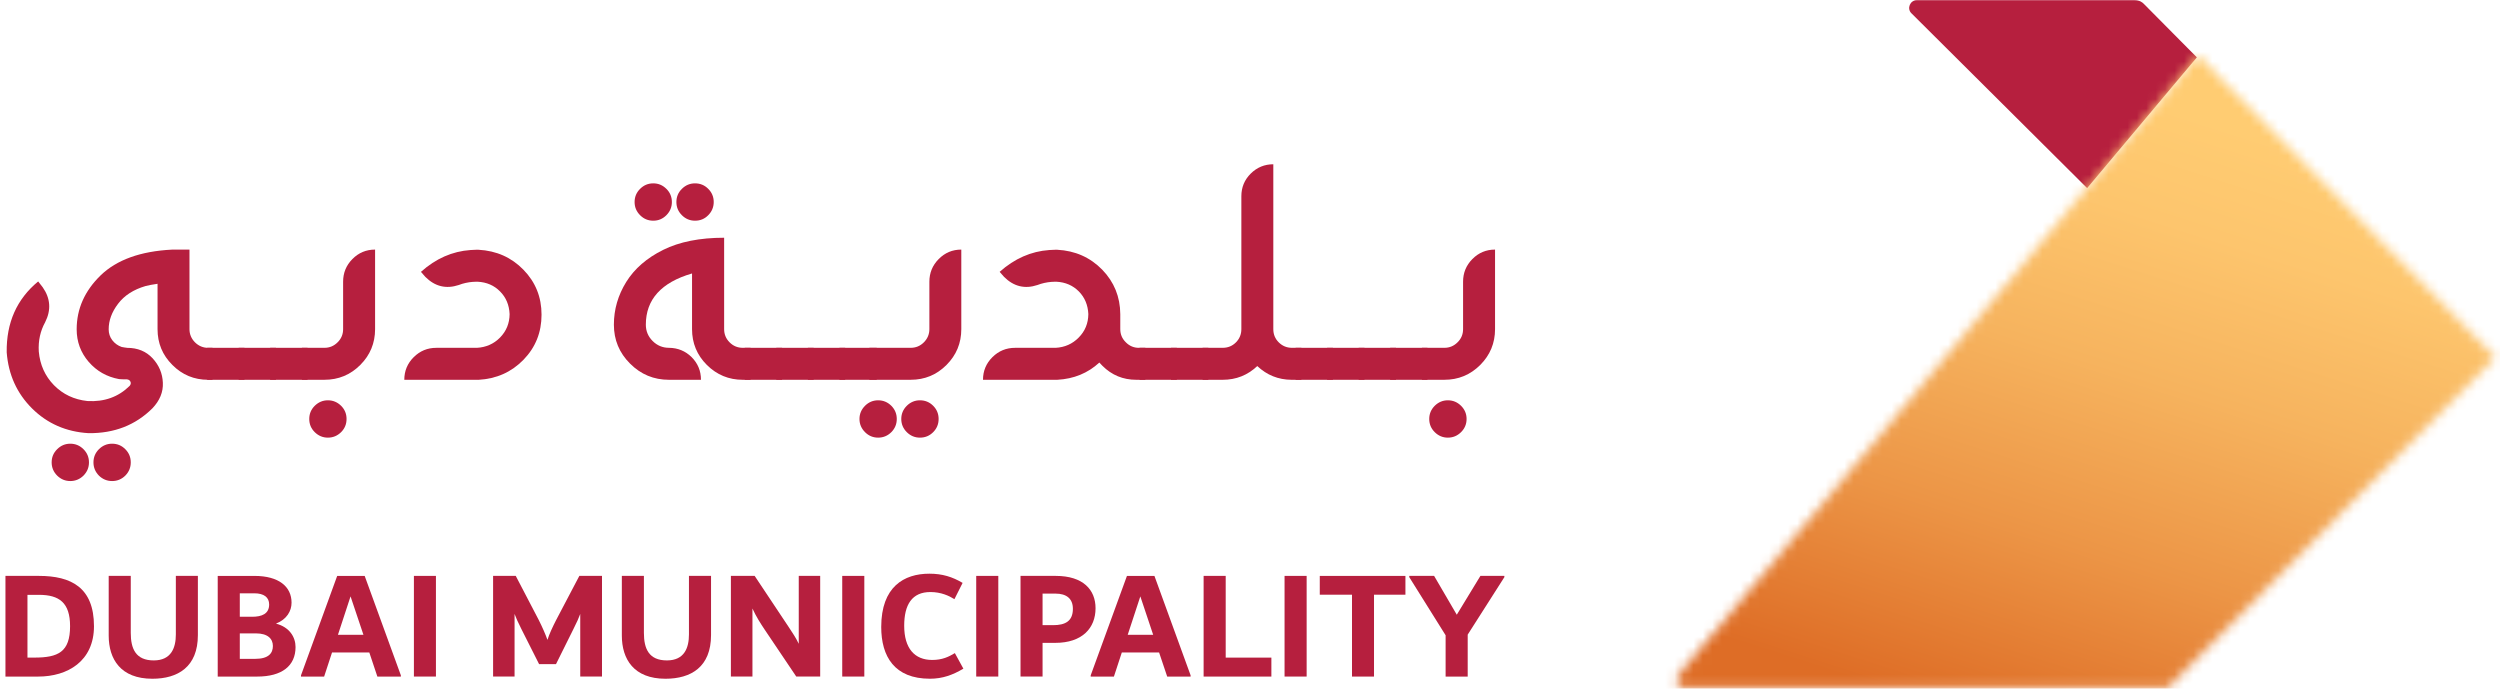 <svg width="265" height="73" viewBox="0 0 265 73" fill="none" xmlns="http://www.w3.org/2000/svg">
<path d="M16.635 30.093C16.177 30.154 15.771 30.234 15.426 30.321C14.146 30.697 13.176 31.325 12.516 32.2C11.849 33.074 11.52 33.974 11.52 34.907C11.52 35.336 11.644 35.72 11.898 36.057C12.158 36.395 12.487 36.634 12.892 36.777C12.938 36.787 12.989 36.799 13.058 36.807C13.127 36.817 13.186 36.828 13.251 36.84C13.31 36.85 13.363 36.858 13.42 36.858C13.43 36.868 13.442 36.872 13.442 36.872H13.477C14.594 36.872 15.489 37.242 16.177 37.98C16.86 38.723 17.224 39.585 17.263 40.574C17.307 41.56 16.935 42.46 16.159 43.277C14.365 45.065 12.107 45.945 9.384 45.915C7.015 45.774 5.02 44.901 3.404 43.301C1.793 41.7 0.891 39.717 0.71 37.344C0.667 34.206 1.779 31.705 4.046 29.833L4.524 30.447C5.351 31.625 5.44 32.861 4.784 34.159C4.276 35.082 4.046 36.11 4.111 37.254C4.237 38.667 4.77 39.855 5.717 40.828C6.67 41.798 7.852 42.357 9.261 42.509C11.059 42.617 12.552 42.074 13.741 40.904C13.861 40.761 13.895 40.615 13.832 40.469C13.771 40.318 13.643 40.235 13.465 40.213C13.278 40.213 13.113 40.209 12.959 40.205C12.802 40.199 12.69 40.188 12.617 40.184C11.321 39.945 10.252 39.339 9.401 38.358C8.553 37.374 8.127 36.224 8.127 34.907C8.127 32.737 8.978 30.831 10.669 29.187C12.37 27.541 14.889 26.631 18.23 26.46H20.085V34.893C20.085 35.431 20.282 35.899 20.67 36.289C21.058 36.671 21.524 36.87 22.062 36.87H22.526V40.258H22.062C20.585 40.258 19.315 39.735 18.273 38.685C17.22 37.64 16.7 36.372 16.7 34.893V30.077C16.679 30.087 16.657 30.093 16.635 30.093ZM9.431 49.013C9.431 48.469 9.238 48.005 8.85 47.617C8.462 47.229 7.993 47.032 7.452 47.032C6.911 47.032 6.448 47.229 6.058 47.617C5.666 48.005 5.475 48.469 5.475 49.013C5.475 49.55 5.666 50.017 6.058 50.413C6.448 50.794 6.911 50.991 7.452 50.991C7.993 50.991 8.462 50.794 8.85 50.413C9.238 50.017 9.431 49.552 9.431 49.013ZM13.861 49.013C13.861 48.469 13.67 48.005 13.284 47.617C12.9 47.229 12.435 47.032 11.882 47.032C11.343 47.032 10.876 47.229 10.484 47.617C10.098 48.005 9.907 48.469 9.907 49.013C9.907 49.55 10.098 50.017 10.484 50.413C10.876 50.794 11.343 50.991 11.882 50.991C12.435 50.991 12.9 50.794 13.284 50.413C13.67 50.017 13.861 49.552 13.861 49.013Z" fill="#B61F3E"/>
<path d="M25.913 36.868H21.959V40.258H25.913V36.868Z" fill="#B61F3E"/>
<path d="M29.252 36.868H25.297V40.258H29.252V36.868Z" fill="#B61F3E"/>
<path d="M32.6 36.868H28.638V40.258H32.6V36.868Z" fill="#B61F3E"/>
<path d="M36.37 29.862C36.37 28.923 36.697 28.12 37.357 27.458C38.014 26.791 38.814 26.456 39.759 26.456V34.891C39.759 36.37 39.235 37.638 38.188 38.687C37.14 39.733 35.874 40.257 34.392 40.257H32.001V36.868H34.392C34.935 36.868 35.396 36.675 35.786 36.285C36.179 35.901 36.37 35.431 36.37 34.891V29.862ZM36.158 45.807C35.766 46.195 35.299 46.39 34.758 46.39C34.218 46.39 33.756 46.195 33.362 45.807C32.972 45.419 32.781 44.955 32.781 44.409C32.781 43.871 32.972 43.403 33.362 43.015C33.756 42.629 34.218 42.432 34.758 42.432C35.299 42.432 35.766 42.629 36.158 43.015C36.546 43.403 36.735 43.871 36.735 44.409C36.735 44.956 36.546 45.419 36.158 45.807Z" fill="#B61F3E"/>
<path d="M50.718 26.474C52.624 26.578 54.213 27.285 55.491 28.598C56.767 29.91 57.403 31.495 57.403 33.355C57.403 35.23 56.767 36.821 55.491 38.134C54.213 39.445 52.624 40.156 50.718 40.261H42.856C42.856 39.317 43.191 38.516 43.854 37.858C44.52 37.199 45.313 36.87 46.243 36.87H50.539C51.52 36.817 52.343 36.454 53.004 35.781C53.67 35.102 54.01 34.275 54.018 33.294C53.975 32.335 53.644 31.532 53.01 30.896C52.384 30.256 51.593 29.912 50.626 29.862H50.492C50.399 29.862 50.299 29.864 50.185 29.876H50.137C49.6 29.917 49.09 30.03 48.623 30.213C47.282 30.656 46.107 30.366 45.093 29.356L44.62 28.817C46.197 27.407 47.944 26.637 49.877 26.503C50.086 26.482 50.297 26.472 50.506 26.472H50.718V26.474Z" fill="#B61F3E"/>
<path d="M73.306 37.85C73.97 38.514 74.303 39.315 74.303 40.258H70.914C69.297 40.258 67.923 39.684 66.783 38.538C65.639 37.398 65.072 36.023 65.072 34.413C65.072 32.8 65.511 31.29 66.383 29.884C67.258 28.478 68.565 27.346 70.292 26.489C72.026 25.627 74.18 25.2 76.758 25.2V34.887C76.758 35.432 76.947 35.897 77.333 36.283C77.715 36.671 78.183 36.868 78.733 36.868H79.564V40.258H78.733C77.254 40.258 75.982 39.731 74.931 38.687C73.879 37.64 73.356 36.372 73.356 34.887V28.986C70.091 29.939 68.459 31.748 68.459 34.413C68.459 35.092 68.699 35.667 69.179 36.147C69.66 36.628 70.243 36.868 70.914 36.868C71.855 36.878 72.651 37.209 73.306 37.85ZM70.64 22.809C70.249 23.201 69.788 23.394 69.246 23.394C68.699 23.394 68.238 23.201 67.848 22.809C67.46 22.419 67.267 21.955 67.267 21.415C67.267 20.874 67.46 20.405 67.848 20.021C68.238 19.631 68.699 19.436 69.246 19.436C69.788 19.436 70.249 19.631 70.64 20.021C71.028 20.405 71.219 20.874 71.219 21.415C71.219 21.953 71.026 22.418 70.64 22.809ZM75.076 22.809C74.696 23.201 74.226 23.394 73.672 23.394C73.133 23.394 72.668 23.201 72.278 22.809C71.887 22.419 71.698 21.955 71.698 21.415C71.698 20.874 71.887 20.405 72.278 20.021C72.668 19.631 73.133 19.436 73.672 19.436C74.226 19.436 74.696 19.631 75.076 20.021C75.464 20.405 75.655 20.874 75.655 21.415C75.653 21.953 75.462 22.418 75.076 22.809Z" fill="#B61F3E"/>
<path d="M82.901 36.868H78.942V40.258H82.901V36.868Z" fill="#B61F3E"/>
<path d="M86.249 36.868H82.287V40.258H86.249V36.868Z" fill="#B61F3E"/>
<path d="M89.59 36.868H85.634V40.258H89.59V36.868Z" fill="#B61F3E"/>
<path d="M92.933 36.868H88.978V40.258H92.933V36.868Z" fill="#B61F3E"/>
<path d="M94.483 45.807C94.093 46.195 93.625 46.39 93.085 46.39C92.544 46.39 92.075 46.195 91.691 45.807C91.305 45.419 91.104 44.955 91.104 44.409C91.104 43.871 91.305 43.403 91.691 43.015C92.075 42.629 92.544 42.432 93.085 42.432C93.625 42.432 94.093 42.629 94.483 43.015C94.867 43.403 95.058 43.871 95.058 44.409C95.058 44.956 94.867 45.419 94.483 45.807ZM98.514 29.862C98.514 28.923 98.844 28.12 99.504 27.458C100.164 26.791 100.957 26.456 101.898 26.456V34.891C101.898 36.37 101.375 37.638 100.327 38.687C99.282 39.733 98.017 40.257 96.535 40.257H92.152V36.868H96.535C97.076 36.868 97.545 36.675 97.931 36.285C98.315 35.901 98.514 35.431 98.514 34.891V29.862ZM98.919 45.807C98.535 46.195 98.069 46.39 97.511 46.39C96.978 46.39 96.507 46.195 96.119 45.807C95.731 45.419 95.535 44.955 95.535 44.409C95.535 43.871 95.731 43.403 96.119 43.015C96.507 42.629 96.978 42.432 97.511 42.432C98.069 42.432 98.535 42.629 98.919 43.015C99.305 43.403 99.494 43.871 99.494 44.409C99.494 44.956 99.305 45.419 98.919 45.807Z" fill="#B61F3E"/>
<path d="M116.529 38.431C115.311 39.556 113.824 40.164 112.068 40.258H104.198C104.198 39.319 104.532 38.516 105.198 37.856C105.862 37.199 106.661 36.87 107.59 36.87H111.885C112.861 36.819 113.684 36.454 114.346 35.777C115.013 35.104 115.354 34.277 115.364 33.296C115.321 32.335 114.986 31.532 114.36 30.894C113.73 30.256 112.934 29.91 111.973 29.862H111.835C111.743 29.862 111.642 29.866 111.528 29.876H111.483C110.942 29.917 110.434 30.032 109.965 30.213C108.632 30.658 107.452 30.366 106.436 29.354L105.962 28.817C107.541 27.409 109.293 26.639 111.225 26.503C111.428 26.483 111.639 26.474 111.851 26.474H112.068C113.966 26.576 115.555 27.279 116.835 28.586C118.101 29.894 118.737 31.465 118.75 33.296V34.887C118.75 35.434 118.941 35.895 119.337 36.283C119.725 36.675 120.184 36.87 120.729 36.87H121.407V40.258H120.454C119.042 40.258 117.845 39.764 116.85 38.768C116.736 38.658 116.634 38.544 116.529 38.431Z" fill="#B61F3E"/>
<path d="M124.744 36.868H120.788V40.258H124.744V36.868Z" fill="#B61F3E"/>
<path d="M128.086 36.868H124.128V40.258H128.086V36.868Z" fill="#B61F3E"/>
<path d="M136.889 40.258C135.499 40.247 134.294 39.762 133.272 38.803C132.246 39.772 131.029 40.258 129.604 40.258H127.475V36.868H129.604C130.155 36.868 130.623 36.679 131.007 36.295C131.389 35.911 131.584 35.442 131.584 34.889V20.803C131.584 19.86 131.913 19.06 132.577 18.401C133.242 17.743 134.04 17.412 134.971 17.412V34.889C134.971 35.442 135.162 35.911 135.552 36.295C135.94 36.679 136.41 36.868 136.948 36.868H137.948V40.258H136.889Z" fill="#B61F3E"/>
<path d="M141.29 36.868H137.334V40.258H141.29V36.868Z" fill="#B61F3E"/>
<path d="M144.635 36.868H140.675V40.258H144.635V36.868Z" fill="#B61F3E"/>
<path d="M147.976 36.868H144.017V40.258H147.976V36.868Z" fill="#B61F3E"/>
<path d="M151.311 36.868H147.358V40.258H151.311V36.868Z" fill="#B61F3E"/>
<path d="M155.086 29.862C155.086 28.923 155.415 28.12 156.073 27.458C156.732 26.791 157.532 26.456 158.475 26.456V34.891C158.475 36.37 157.951 37.638 156.903 38.687C155.852 39.733 154.59 40.257 153.107 40.257H150.721V36.868H153.107C153.649 36.868 154.111 36.675 154.501 36.285C154.895 35.901 155.086 35.431 155.086 34.891V29.862ZM154.873 45.807C154.482 46.195 154.017 46.39 153.473 46.39C152.936 46.39 152.471 46.195 152.081 45.807C151.693 45.419 151.499 44.955 151.499 44.409C151.499 43.871 151.693 43.403 152.081 43.015C152.471 42.629 152.936 42.432 153.473 42.432C154.017 42.432 154.482 42.629 154.873 43.015C155.263 43.403 155.458 43.871 155.458 44.409C155.458 44.956 155.263 45.419 154.873 45.807Z" fill="#B61F3E"/>
<path d="M9.962 66.377C9.962 70.087 7.164 71.717 4.048 71.717H0.578V61.045H4.13C7.523 61.045 9.962 62.264 9.962 66.377ZM7.428 66.377C7.428 63.878 6.273 63.053 4.13 63.053H2.911V69.705H3.642C6.162 69.707 7.428 69.116 7.428 66.377Z" fill="#B61F3E"/>
<path d="M11.522 67.367V61.045H13.861V67.09C13.861 68.769 14.387 70.004 16.299 70.004C18.16 70.004 18.64 68.653 18.64 67.253V61.045H20.975V67.322C20.975 70.697 18.849 71.947 16.151 71.947C12.788 71.947 11.522 69.872 11.522 67.367Z" fill="#B61F3E"/>
<path d="M31.328 68.588C31.328 70.583 29.883 71.717 27.264 71.717H23.078V61.047H26.984C29.568 61.047 30.905 62.197 30.905 63.88C30.905 64.766 30.404 65.654 29.253 66.103C30.708 66.481 31.328 67.55 31.328 68.588ZM25.419 62.89V65.377H26.721C27.756 65.377 28.53 65.066 28.53 64.075C28.53 63.319 27.986 62.89 26.949 62.89H25.419ZM28.926 68.474C28.926 67.714 28.386 67.139 27.132 67.139H25.419V69.838H27.061C28.497 69.838 28.926 69.214 28.926 68.474Z" fill="#B61F3E"/>
<path d="M42.492 71.587V71.717H40.001L39.147 69.163H35.195L34.358 71.717H31.905V71.587L35.742 61.047H38.656L42.492 71.587ZM38.524 67.287L37.158 63.217L35.823 67.287H38.524Z" fill="#B61F3E"/>
<path d="M46.209 61.045H43.874V71.715H46.209V61.045Z" fill="#B61F3E"/>
<path d="M63.812 61.045V71.715H61.506V65.078C61.355 65.491 61.144 65.968 60.784 66.678L58.935 70.398H57.143L55.267 66.678C54.902 65.952 54.688 65.475 54.544 65.078V71.715H52.268V61.045H54.67L57.108 65.721C57.466 66.43 57.83 67.253 58.031 67.828C58.21 67.237 58.59 66.43 58.953 65.721L61.41 61.045H63.812Z" fill="#B61F3E"/>
<path d="M65.915 67.367V61.045H68.254V67.09C68.254 68.769 68.782 70.004 70.692 70.004C72.555 70.004 73.029 68.653 73.029 67.253V61.045H75.37V67.322C75.37 70.697 73.246 71.947 70.54 71.947C67.183 71.947 65.915 69.872 65.915 67.367Z" fill="#B61F3E"/>
<path d="M86.94 61.045V71.715H84.404L81.058 66.743C80.633 66.103 80.174 65.406 79.759 64.502V71.715H77.475V61.045H79.993L83.632 66.511C84.012 67.086 84.372 67.618 84.668 68.242V61.045H86.94Z" fill="#B61F3E"/>
<path d="M91.618 61.045H89.277V71.715H91.618V61.045Z" fill="#B61F3E"/>
<path d="M93.41 66.462C93.41 62.195 95.826 60.811 98.513 60.811C99.897 60.811 100.949 61.147 102.036 61.787L101.169 63.512C100.602 63.154 99.75 62.756 98.626 62.756C96.67 62.756 95.845 64.091 95.845 66.33C95.845 68.734 96.95 69.955 98.811 69.955C99.882 69.955 100.555 69.626 101.215 69.23L102.118 70.878C101.012 71.534 99.927 71.945 98.578 71.945C94.806 71.947 93.41 69.577 93.41 66.462Z" fill="#B61F3E"/>
<path d="M105.82 61.045H103.479V71.715H105.82V61.045Z" fill="#B61F3E"/>
<path d="M116.128 64.471C116.128 66.58 114.712 68.143 111.865 68.143H110.512V71.715H108.175V61.045H111.914C114.828 61.045 116.128 62.532 116.128 64.471ZM113.726 64.534C113.726 63.431 113.017 62.922 111.885 62.922H110.512V66.267H111.635C112.883 66.267 113.726 65.869 113.726 64.534Z" fill="#B61F3E"/>
<path d="M126.205 71.587V71.717H123.723L122.864 69.163H118.912L118.075 71.717H115.614V71.587L119.456 61.047H122.37L126.205 71.587ZM122.236 67.287L120.875 63.217L119.538 67.287H122.236Z" fill="#B61F3E"/>
<path d="M134.766 69.707V71.717H127.583V61.043H129.924V69.707H134.766Z" fill="#B61F3E"/>
<path d="M138.504 61.045H136.163V71.715H138.504V61.045Z" fill="#B61F3E"/>
<path d="M148.975 63.038H145.645V71.717H143.312V63.038H139.896V61.047H148.975V63.038Z" fill="#B61F3E"/>
<path d="M159.463 61.179L155.576 67.271V71.717H153.235V67.338L149.382 61.179V61.045H152.016L154.419 65.162L156.923 61.045H159.463V61.179Z" fill="#B61F3E"/>
<path d="M221.236 19.941L232.867 6.079C232.867 6.079 227.403 0.568 227.241 0.404C227.074 0.243 226.834 0.022 226.222 0.022H203.175C202.468 0.022 202.104 0.901 202.602 1.399C207.298 6.067 221.236 19.941 221.236 19.941Z" fill="#B61F3E"/>
<mask id="mask0_113_9601" style="mask-type:alpha" maskUnits="userSpaceOnUse" x="177" y="5" width="88" height="68">
<path d="M178.399 71.023C177.289 72.135 177.937 72.722 178.399 72.877H229.735L264.422 37.898L232.973 5.931C215.244 27.165 179.509 69.912 178.399 71.023Z" fill="#FFCA70" stroke="#EB0000" stroke-width="0.098"/>
</mask>
<g mask="url(#mask0_113_9601)">
<path d="M297.595 20.132L269.701 107.33L169.911 75.409L197.801 -11.79L297.595 20.132Z" fill="url(#paint0_linear_113_9601)"/>
</g>
<defs>
<linearGradient id="paint0_linear_113_9601" x1="244.012" y1="15.804" x2="223.293" y2="80.579" gradientUnits="userSpaceOnUse">
<stop stop-color="#FFCC72"/>
<stop offset="0.172" stop-color="#FDC56D"/>
<stop offset="0.414" stop-color="#F6B35E"/>
<stop offset="0.697" stop-color="#EC9546"/>
<stop offset="1" stop-color="#DE6D26"/>
</linearGradient>
</defs>
</svg>
